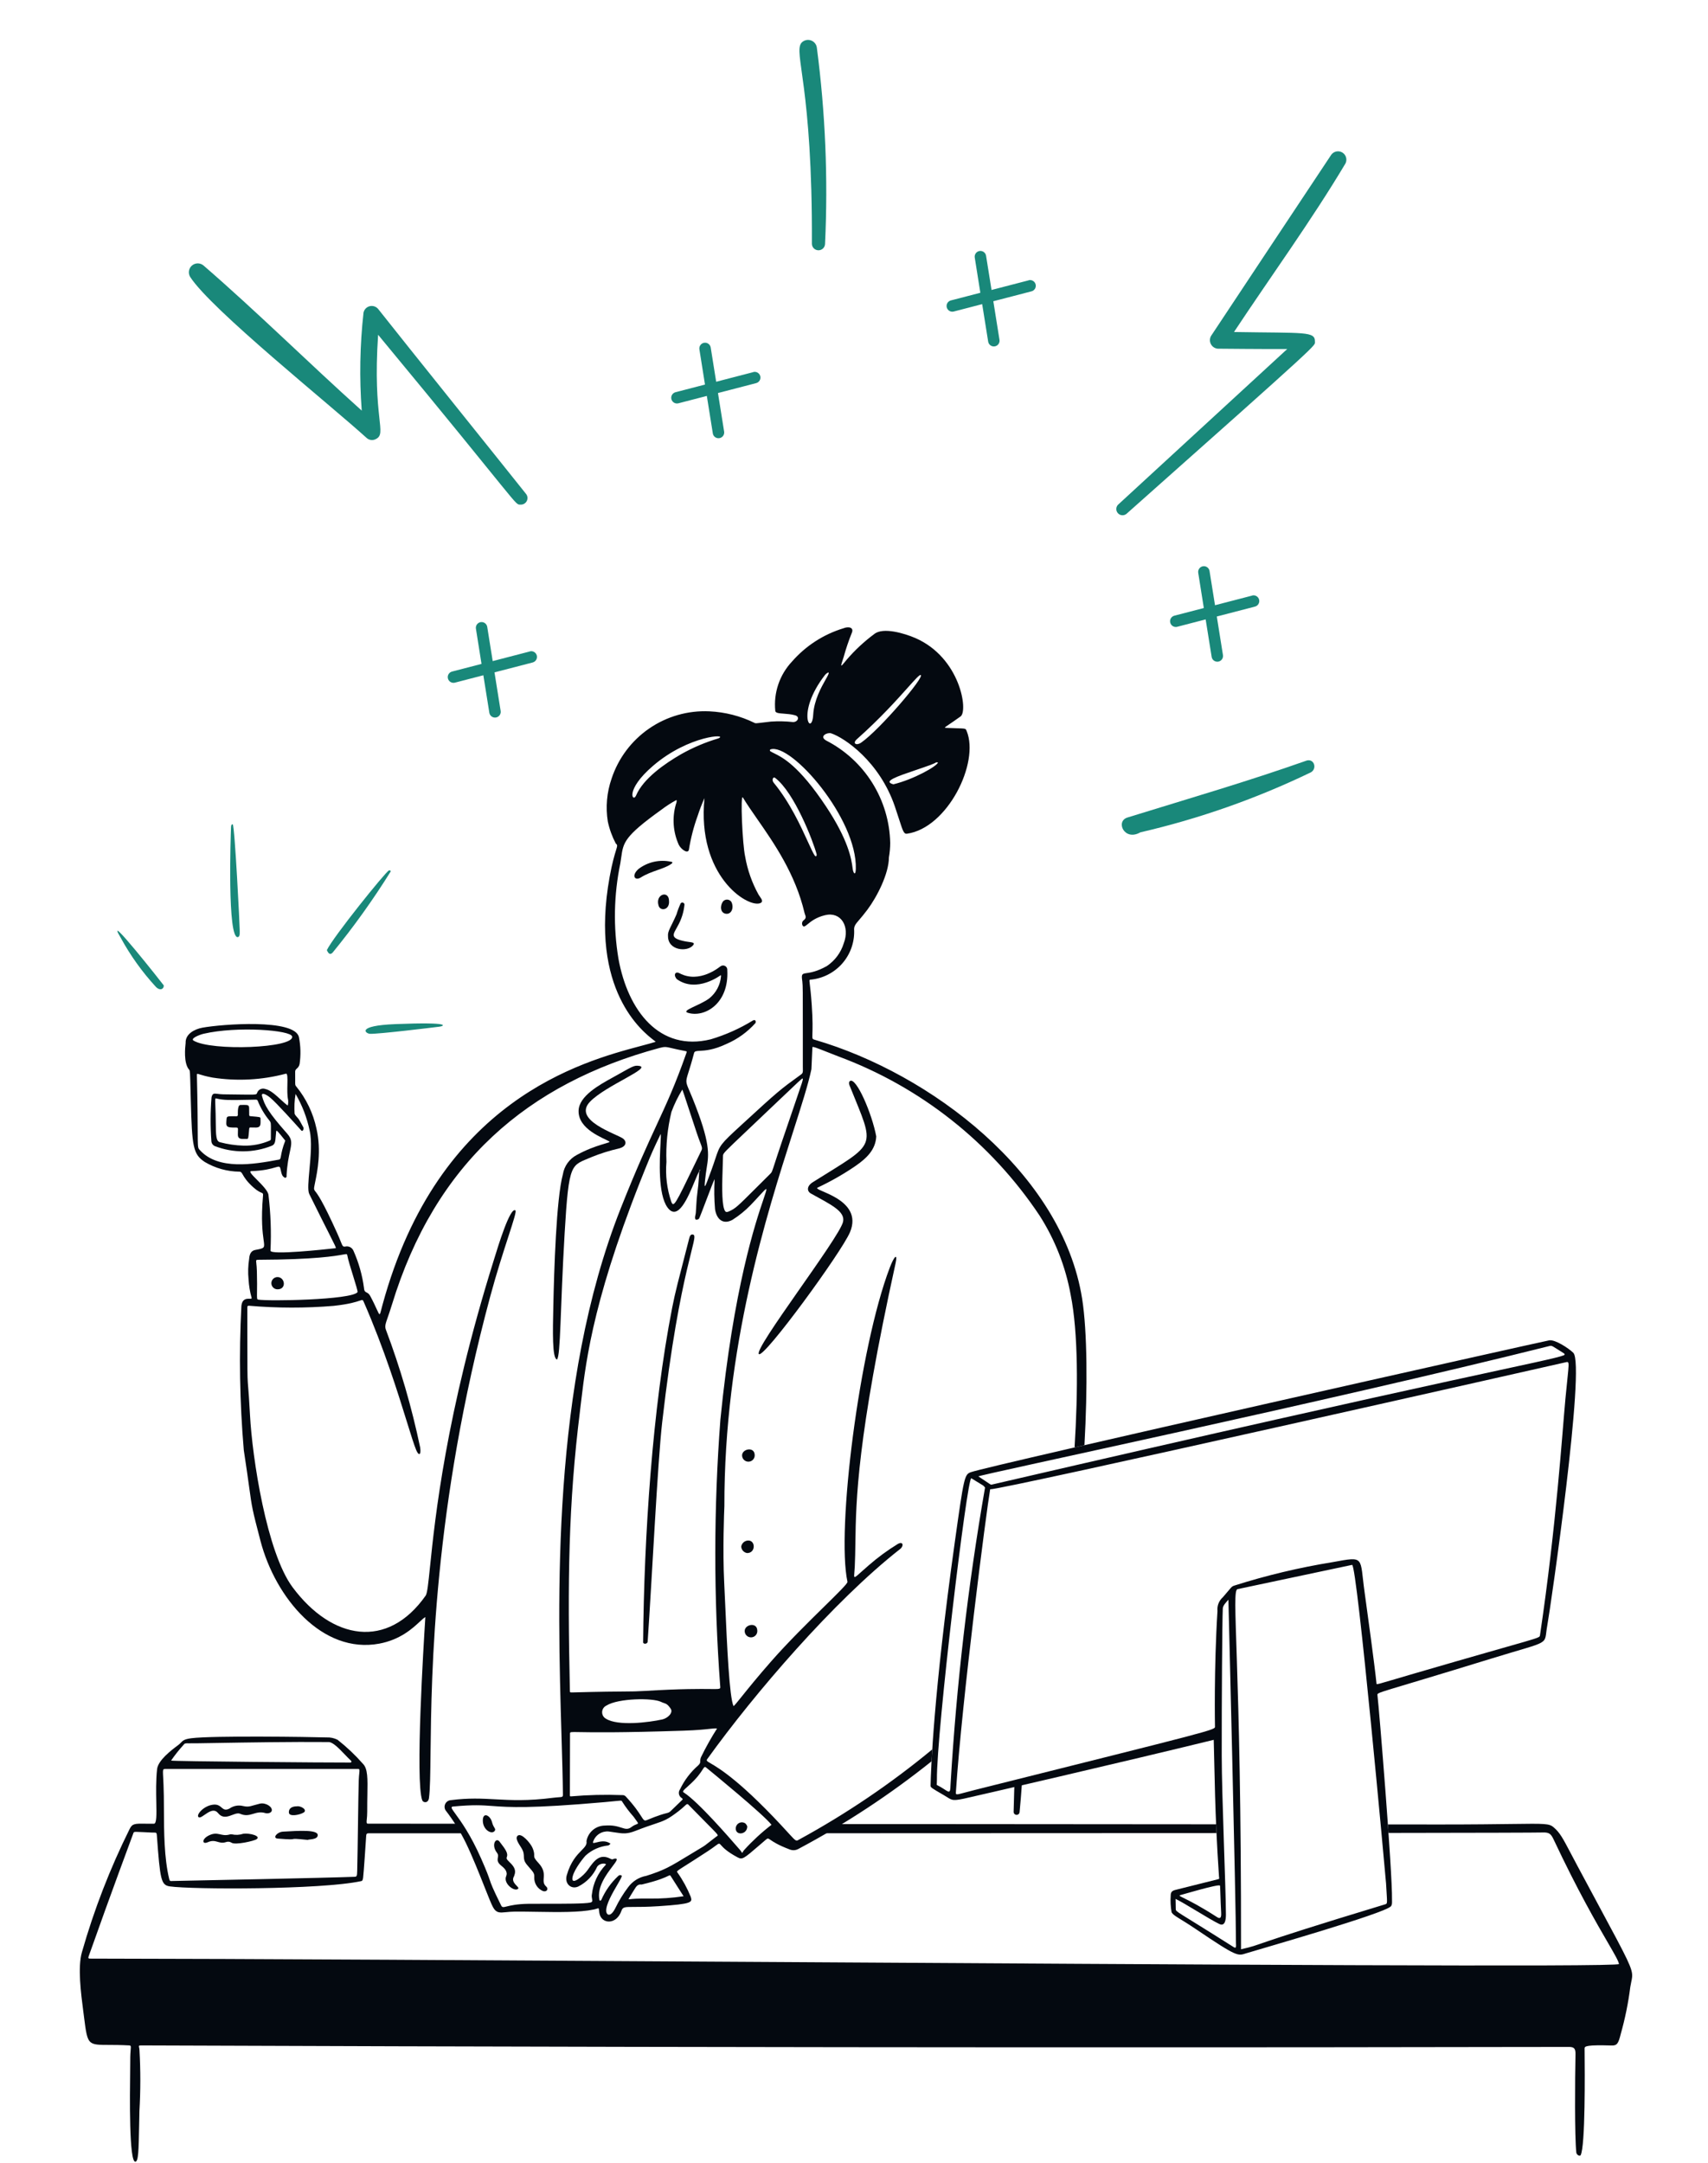 <svg xmlns="http://www.w3.org/2000/svg" fill="none" viewBox="0 0 428 542" height="542" width="428">
<path fill="#040910" d="M304.74 457.149L227.838 457.089C221.909 457.094 215.828 457.094 210.587 457.089C208.968 457.751 207.253 458.564 205.625 459.387C238.65 459.378 274.122 459.366 304.839 459.346C304.804 458.598 304.771 457.865 304.74 457.149ZM347.936 459.307C347.889 458.607 347.838 457.898 347.787 457.182L361.021 457.192C369.235 457.192 374.923 457.116 378.918 457.065C387.205 456.954 388.192 456.942 389.304 457.886C390.883 459.225 391.601 460.593 393.655 464.495L393.657 464.499C394.122 465.386 394.658 466.401 395.287 467.578C397.418 471.562 399.228 474.928 400.765 477.785C408.011 491.256 409.16 493.388 408.984 495.406C408.951 495.785 408.873 496.162 408.777 496.606C408.699 496.977 408.611 497.397 408.529 497.908C408.028 501.895 407.225 505.836 406.132 509.701C405.558 512.003 405.251 512.621 403.845 512.578C397.764 512.39 397.094 512.748 397.076 513.245V513.458C397.076 513.626 397.08 513.884 397.082 514.224C397.123 518.798 397.295 537.837 396.081 540.066C395.899 540.402 395.07 540.023 395 539.397C394.564 535.366 394.664 520.829 394.795 514.828C394.826 513.438 394.529 512.971 393.301 512.936C392.955 512.926 388.149 512.934 379.227 512.951H379.212C338.707 513.02 213.44 513.237 35.444 512.558C34.741 512.555 34.763 512.654 34.852 513.055C34.89 513.225 34.94 513.452 34.951 513.747C35.237 518.812 35.233 523.892 34.938 528.957C34.908 530.308 34.884 531.543 34.862 532.667C34.742 538.899 34.689 541.68 33.904 541.698C32.33 541.729 32.534 525.272 32.616 518.71C32.63 517.59 32.64 516.759 32.637 516.345C32.629 515.033 32.699 514.177 32.746 513.616C32.821 512.707 32.831 512.58 32.332 512.553C30.242 512.439 28.581 512.435 27.252 512.433C24.859 512.427 23.544 512.424 22.741 511.782C21.76 510.997 21.54 509.263 21.051 505.408L21.039 505.31C20.985 504.882 20.924 504.413 20.859 503.911C20.299 499.62 19.429 492.952 20.529 489.191C23.562 478.55 27.567 468.211 32.494 458.304C33.148 456.952 33.835 456.962 36.353 456.995C36.972 457.003 37.702 457.014 38.568 457.005C39.274 456.997 39.228 454.745 39.166 451.658C39.115 449.176 39.053 446.156 39.363 443.327C39.617 441.087 42.895 438.603 44.686 437.271C44.967 437.062 45.157 436.863 45.334 436.681C45.812 436.188 46.184 435.801 47.95 435.579C53.361 434.89 77.682 435.246 81.82 435.375C82.779 435.33 83.734 435.534 84.592 435.966C86.886 437.772 89.01 439.785 90.939 441.978C92.174 443.202 92.13 445.659 92.058 449.737C92.036 450.98 92.012 452.372 92.02 453.928C92.024 454.78 91.959 455.423 91.911 455.894C91.828 456.717 91.797 457.016 92.286 456.987L107.103 456.999C108.151 457.012 109.393 457.005 110.586 457.001L113.882 457.003C114.26 457.01 114.575 457.02 114.803 457.036C115.433 457.685 116.037 458.488 116.613 459.399H92.984C92.899 459.399 92.82 459.399 92.747 459.397C91.967 459.393 91.799 459.391 91.756 460.093C91.715 460.765 91.119 469.794 90.984 470.592C90.865 471.294 90.744 471.333 90.478 471.391C80.352 473.563 47.993 473.501 42.553 472.705C40.356 472.383 40.124 471.116 39.306 459.919C39.256 459.223 39.152 459.221 38.508 459.219C38.357 459.219 38.176 459.219 37.96 459.209C37.133 459.172 36.465 459.137 35.924 459.11C34.003 459.016 33.695 459 33.549 459.147C33.521 459.174 33.499 459.208 33.473 459.247C33.468 459.256 33.462 459.266 33.456 459.274C33.444 459.292 27.212 476.091 22.81 488.57C22.673 488.959 22.555 489.279 22.457 489.545C22.19 490.265 22.076 490.573 22.181 490.704C22.26 490.802 22.46 490.802 22.81 490.802C60.761 490.837 126.431 491.242 192.779 491.647C298.432 492.296 405.802 492.954 405.687 492.157C405.589 491.424 404.617 489.747 402.907 486.803C400.129 482.019 395.409 473.888 389.357 461.037C388.682 459.604 388.268 459.135 386.612 459.194C385.33 459.241 370.421 459.278 347.936 459.307ZM45.951 437.289L46 437.23C46.261 436.904 46.331 436.816 47.368 436.853C47.977 436.875 50.57 436.83 54.275 436.767C61.548 436.644 73.105 436.448 82.354 436.536C83.424 436.546 84.945 438.131 86.396 439.644C86.946 440.219 87.487 440.782 87.989 441.245C88.025 441.277 88.051 441.32 88.063 441.37C88.074 441.417 88.071 441.468 88.054 441.513C88.036 441.56 88.005 441.599 87.965 441.627C87.924 441.656 87.876 441.673 87.827 441.673C82.299 441.699 43.075 441.376 42.87 441.179C43.807 439.813 44.836 438.513 45.951 437.289ZM41.56 443.282H89.674C90.143 443.253 90.118 443.493 90.027 444.377C89.983 444.801 89.924 445.374 89.897 446.136C89.835 447.878 89.772 452.378 89.707 457.053C89.645 461.534 89.58 466.174 89.512 468.7C89.473 470.16 89.446 470.279 88.781 470.303C82.026 470.569 49.414 471.229 43.982 471.337L43.214 471.354C42.612 471.407 42.52 471.354 42.381 470.778C41.125 465.488 41.1 459.028 41.08 453.578C41.075 452.344 41.07 451.162 41.052 450.059C41.019 447.878 40.941 446.4 40.889 445.397C40.816 443.996 40.791 443.525 41.003 443.366C41.11 443.286 41.277 443.284 41.53 443.284H41.56V443.282Z" clip-rule="evenodd" fill-rule="evenodd"></path>
<path fill="#040910" d="M49.824 455.392C50.678 455.822 53.1 452.397 54.64 454.333C56.435 456.598 58.753 453.889 60.168 454.507C62.721 455.629 63.964 453.562 66.504 454.342C67.059 454.512 67.952 454.315 68.095 453.774C68.359 452.786 66.566 451.631 65.114 451.975C62.862 452.509 62.512 452.931 60.909 452.567C60.33 452.419 59.726 452.401 59.139 452.509C58.552 452.62 57.996 452.855 57.508 453.199C55.561 454.204 55.723 452.065 53.587 452.21C51.03 452.382 48.932 454.942 49.824 455.392Z"></path>
<path fill="#040910" d="M60.958 459.515C60.034 459.826 59.042 459.878 58.092 459.663C57.878 459.624 57.657 459.644 57.455 459.724C55.407 460.265 54.652 458.88 52.488 459.867C50.481 460.78 50.59 462.293 52.056 461.642C54.126 460.719 54.777 462.212 56.593 461.616C56.826 461.522 57.078 461.487 57.328 461.513C57.577 461.538 57.817 461.624 58.026 461.763C58.964 462.398 63.675 461.331 64.311 460.875C65.45 460.054 62.522 459.3 60.958 459.515Z"></path>
<path fill="#040910" d="M69.58 460.725C76.309 461.268 70.671 460.391 77.167 461.061C77.194 460.856 79.571 461.079 79.624 459.894C79.7 458.426 74.813 458.76 70.921 458.987C69.371 459.079 68.234 460.617 69.58 460.725Z"></path>
<path fill="#040910" d="M76.078 454.207C77.139 453.574 75.438 452.489 74.44 452.638C72.923 452.638 72.332 453.312 72.393 454.207C72.452 455.331 75.075 454.808 76.078 454.207Z"></path>
<path fill="#040910" d="M144.531 289.42C143.616 289.904 142.826 290.594 142.222 291.434C141.618 292.275 141.217 293.244 141.051 294.266C139.382 300.355 138.839 318.689 138.657 327.149C138.516 333.77 138.352 340.39 139.572 340.682C140.5 339.675 140.363 328.238 141.487 309.093C142.56 290.795 143.139 292.198 148.243 289.946C150.474 289.041 152.775 288.318 155.122 287.784C157.104 287.268 157.026 285.984 156.146 285.327C154.604 284.156 143.315 280.759 147.868 276.052C151.838 271.957 163.683 267.512 160.034 267.083C158.779 266.935 158.521 267.248 153.409 270.078C150.196 271.855 145.121 274.642 144.988 278.28C144.816 283.005 151.2 285.153 152.676 286.033C153.308 286.396 149.461 286.709 144.531 289.42Z"></path>
<path fill="#19887A" d="M83.366 238.691C88.619 232.265 93.456 225.51 97.848 218.467C98.052 218.154 97.596 218.057 97.461 218.115C96.642 218.451 83.538 234.699 81.9 238.093C82.074 238.378 82.478 239.625 83.366 238.691Z"></path>
<path fill="#040910" d="M57.885 207.298V207.255C57.893 207.12 57.885 207.122 57.885 207.298Z"></path>
<path fill="#19887A" d="M59.652 234.817C60.201 234.656 60.062 233.648 60.062 232.846C60.111 232.846 58.834 206.768 58.313 206.573C58.082 206.487 57.904 206.754 57.892 207.255C57.814 209.039 56.897 235.62 59.652 234.817Z"></path>
<path fill="#19887A" d="M92.746 259.063C95.063 259.116 107.835 257.558 110.136 257.271C111.18 257.14 113.701 256.043 99.056 256.63C89.085 257.036 91.626 259.036 92.746 259.063Z"></path>
<path fill="#19887A" d="M39.053 247.29C40.115 248.388 41.1 247.827 41.039 246.932C40.918 246.727 25.702 227.408 30.257 235.008C32.678 239.445 35.632 243.57 39.053 247.29Z"></path>
<path fill="#040910" d="M190.171 339.323C191.439 340.412 210.85 313.827 212.984 308.8C216.622 300.24 203.095 298.289 204.937 297.574C208.238 296.019 211.409 294.203 214.421 292.143C217.162 290.234 219.416 288.103 219.574 284.772C218.528 279.107 214.57 269.889 213.004 270.886C212.466 271.23 212.953 272.16 212.984 272.238C219.351 288.113 220.025 285.955 203.695 296.231C202.018 297.286 202.274 298.563 203.156 299.055C208.015 301.771 211.929 303.518 211.243 306.22C210.201 310.366 188.746 338.098 190.171 339.323Z"></path>
<path fill="#040910" d="M189.115 364.588C189.043 362.402 185.919 363.067 185.953 364.734C185.959 364.944 186.006 365.151 186.092 365.344C186.178 365.536 186.302 365.708 186.456 365.853C186.611 365.997 186.792 366.107 186.99 366.181C187.188 366.253 187.398 366.285 187.608 366.275C187.819 366.267 188.025 366.214 188.216 366.124C188.406 366.034 188.576 365.907 188.717 365.749C188.857 365.591 188.964 365.407 189.033 365.209C189.101 365.01 189.129 364.799 189.115 364.588Z"></path>
<path fill="#040910" d="M187.188 389.175C189.35 389.228 189.397 386.057 187.54 386.036C187.108 386.03 186.689 386.18 186.358 386.458C186.027 386.737 185.806 387.123 185.736 387.549C185.761 387.942 185.917 388.319 186.18 388.614C186.444 388.909 186.799 389.105 187.188 389.175Z"></path>
<path fill="#040910" d="M186.608 408.717C186.607 408.93 186.65 409.143 186.733 409.34C186.817 409.536 186.94 409.714 187.094 409.862C187.248 410.011 187.431 410.126 187.631 410.202C187.831 410.277 188.044 410.312 188.258 410.302C188.471 410.294 188.681 410.241 188.874 410.148C189.067 410.056 189.239 409.925 189.38 409.766C189.521 409.604 189.628 409.415 189.695 409.213C189.761 409.01 189.785 408.795 189.767 408.582C189.697 406.389 186.587 407.065 186.608 408.717Z"></path>
<path fill="#040910" d="M162.293 411.385C163.367 395.848 164.78 366.521 165.937 356.39C170.441 316.982 175.355 309.742 173.66 309.359C173.046 309.22 172.841 309.785 172.683 310.41C169.911 321.203 169.246 323.562 168.425 327.763C163.476 353.106 161.384 384.99 161.156 411.533C161.15 412.047 162.248 412.026 162.293 411.385Z"></path>
<path fill="#040910" d="M182.249 243.136C182.276 242.924 182.239 242.709 182.143 242.519C182.046 242.328 181.895 242.171 181.709 242.067C181.522 241.963 181.309 241.918 181.096 241.936C180.883 241.955 180.681 242.037 180.515 242.172C180.331 242.272 175.301 246.576 170.25 243.871C169.265 243.345 168.843 244.198 169.304 244.931C169.379 245.096 169.485 245.245 169.615 245.372C174.598 248.942 180.593 244.364 180.636 244.348C180.667 244.451 180.68 244.559 180.675 244.667C180.581 245.73 180.275 246.764 179.775 247.707C179.275 248.65 178.591 249.482 177.764 250.156C175.329 251.983 170.565 253.228 172.373 253.791C176.57 255.089 182.704 251.479 182.249 243.136Z"></path>
<path fill="#040910" d="M173.718 236.818C174.297 236.062 173.038 236.148 171.814 235.915C167.582 235.108 168.769 234.072 169.777 232.135C170.748 230.449 171.344 228.574 171.525 226.636C171.511 226.533 171.467 226.436 171.4 226.357C171.333 226.278 171.245 226.219 171.145 226.189C171.046 226.158 170.94 226.156 170.84 226.184C170.739 226.211 170.649 226.266 170.579 226.343C170.156 227.248 169.801 228.184 169.517 229.142C168.145 232.301 167.264 233.335 167.393 234.563C167.354 238.243 172.324 238.644 173.718 236.818Z"></path>
<path fill="#040910" d="M168.15 215.94C166.738 215.637 165.278 215.643 163.868 215.957C162.459 216.272 161.135 216.889 159.987 217.765C158.134 219.429 159.086 220.821 160.585 219.876C163.148 218.256 166.217 217.828 168.097 216.563C168.301 216.424 168.868 216.045 168.15 215.94Z"></path>
<path fill="#040910" d="M167.647 225.768C167.647 222.996 164.09 224.05 165.049 226.996C165.511 228.423 167.837 228.044 167.647 225.768Z"></path>
<path fill="#040910" d="M181.851 228.968C183.27 229.205 183.991 227.506 183.284 226.022C183.172 225.85 183.021 225.708 182.844 225.605C182.667 225.502 182.468 225.441 182.264 225.428C182.059 225.415 181.854 225.45 181.666 225.529C181.477 225.609 181.309 225.731 181.175 225.887C180.379 226.98 180.479 228.737 181.851 228.968Z"></path>
<path fill="#040910" d="M69.547 323.087C71.875 323.087 71.43 320.016 69.524 320.016C69.323 320.017 69.123 320.059 68.938 320.137C68.752 320.216 68.583 320.33 68.442 320.474C68.3 320.617 68.188 320.787 68.113 320.974C68.037 321.161 67.999 321.361 68 321.563C68.001 321.764 68.043 321.964 68.121 322.149C68.2 322.335 68.314 322.504 68.458 322.645C68.601 322.787 68.772 322.898 68.958 322.974C69.145 323.05 69.345 323.088 69.547 323.087Z"></path>
<path fill="#040910" d="M65.281 280.323C65.281 279.891 65.15 279.913 62.968 279.721C62.218 279.655 62.513 279.735 62.427 277.628C62.392 276.766 62.018 276.887 60.3 276.883C59.733 276.883 59.673 277.692 59.616 278.257C59.522 279.207 59.821 279.729 59.206 279.725C57.159 279.725 56.836 279.62 56.774 280.38C56.619 282.307 56.5 282.597 59.249 282.554C59.825 282.554 59.577 283.025 59.604 284.362C59.63 285.699 60.851 285.355 61.774 285.404C62.257 285.431 62.241 285.257 62.423 283.068C62.489 282.276 62.507 282.589 64.171 282.546C65.521 282.505 65.267 281.547 65.281 280.323Z"></path>
<path fill="#040910" d="M134.95 466.864C133.001 464.771 134.493 465.43 133.402 462.974C132.907 461.866 130.708 459.239 129.745 459.984C128.926 460.621 130.108 462.163 130.646 463.055C131.875 465.06 130.626 465.549 132.039 467.279C133.451 469.009 133.979 469.249 133.881 470.434C133.849 471.157 134.037 471.872 134.421 472.486C134.805 473.098 135.367 473.579 136.031 473.866C137.01 474.22 137.53 473.321 136.877 472.75C135.226 471.311 137.538 469.638 134.95 466.864Z"></path>
<path fill="#040910" d="M128.833 470.127C128.858 470.06 128.876 469.992 128.888 469.922C129.869 467.492 126.567 466.327 126.972 465.443C127.412 464.478 126.755 463.518 125.181 461.489C124.255 460.298 123.01 462.324 124.54 464.292C125.359 465.334 123.858 466.067 125.547 467.459C126.301 468.074 127.341 468.95 126.833 470.158C126.045 472.027 129.042 474.216 129.865 473.262C130.246 472.817 127.781 471.798 128.833 470.127Z"></path>
<path fill="#040910" d="M123.288 456.594C122.858 454.895 120.958 453.949 120.987 456.238C121.015 458.566 123.192 459.751 123.929 458.844C124.412 458.242 123.685 458.16 123.288 456.594Z"></path>
<path fill="#040910" d="M184.384 457.933C184.09 460.111 187.292 459.816 187.251 457.64C187.141 457.38 186.986 457.14 186.794 456.934C186.581 456.782 186.334 456.688 186.075 456.659C185.816 456.631 185.554 456.668 185.314 456.768C185.073 456.868 184.861 457.028 184.699 457.231C184.537 457.433 184.428 457.675 184.384 457.933Z"></path>
<path fill="#040910" d="M204.241 260.58C233.046 268.993 266.162 293.912 271.164 325.423C272.458 333.573 272.546 347.793 271.745 362.139L269.268 362.71C270.163 348.561 270.181 333.903 268.304 324.508C267.024 317.42 264.371 310.65 260.489 304.583C248.297 286.295 230.63 272.333 210.018 264.697C209.088 264.333 208.292 264.02 207.61 263.752C204.408 262.491 203.735 262.226 203.596 262.396C203.56 262.442 203.561 262.518 203.562 262.614C203.562 262.654 203.563 262.697 203.561 262.742C203.498 264.113 203.45 265.249 203.413 266.107L203.413 266.13C203.365 267.242 203.338 267.879 203.326 267.94C202.524 271.752 200.827 277.056 198.717 283.653C192.112 304.302 181.455 337.616 181.519 377.456L181.515 377.542C181.472 378.563 181.056 388.346 181.478 396.701C181.561 398.341 181.649 400.311 181.744 402.45L181.744 402.459L181.744 402.461C182.175 412.167 182.764 425.4 183.82 427.537C184.076 427.359 184.741 426.532 185.871 425.127C187.43 423.187 189.875 420.144 193.355 416.188C197.535 411.436 202.623 406.435 206.483 402.639C209.965 399.218 212.447 396.777 212.363 396.388C209.572 383.481 215.293 337.814 222.958 317.665C224.125 314.596 224.979 314.013 224.43 316.507C214.734 360.632 214.504 375.924 214.345 386.698C214.314 388.766 214.285 390.668 214.193 392.574C214.166 393.135 214.124 393.606 214.091 393.987C214.028 394.697 213.993 395.09 214.132 395.166C214.303 395.258 214.74 394.867 215.714 393.991C216.21 393.546 216.845 392.977 217.653 392.283C219.924 390.295 222.358 388.504 224.932 386.925C226.326 386.106 226.545 387.39 225.573 388.153C208.939 401.181 188.971 424.458 177.229 440.798C176.935 441.206 177.132 441.32 178.073 441.871C180.151 443.085 185.856 446.42 197.908 459.714C199.454 461.42 199.547 461.366 200.077 461.061C200.133 461.029 200.193 460.994 200.261 460.959C212.085 454.508 223.251 446.945 233.611 438.378C233.541 439.467 233.484 440.46 233.435 441.359C223.036 449.682 211.869 457.036 200.074 463.313C199.752 463.494 199.394 463.6 199.026 463.629C198.658 463.655 198.289 463.602 197.943 463.473C194.949 462.345 193.713 461.493 193.074 461.053C192.438 460.617 192.394 460.586 191.801 461.096C191.298 461.528 190.84 461.921 190.421 462.284L190.395 462.306L190.393 462.308C186.326 465.813 186.031 466.067 184.815 465.42C182.123 463.983 181.182 462.935 180.704 462.402C180.494 462.167 180.373 462.034 180.233 462.007C180.041 461.974 179.813 462.142 179.275 462.544C178.862 462.851 178.266 463.295 177.362 463.887C174.729 465.613 172.97 466.724 171.807 467.461L171.803 467.464L171.798 467.466C170.022 468.59 169.644 468.829 169.661 469.034C169.666 469.089 169.7 469.14 169.743 469.208L169.744 469.21C171.101 471.118 172.228 473.18 173.104 475.352C173.477 476.667 173.597 477.105 165.103 477.662C162.124 477.856 160.139 477.856 158.793 477.854C156.504 477.854 156.064 477.854 155.724 478.825C154.46 482.442 150.671 482.18 150.196 479.396C150.141 479.072 150.114 478.831 150.094 478.648C150.064 478.38 150.05 478.251 149.982 478.21C149.92 478.171 149.813 478.206 149.608 478.272C149.424 478.331 149.16 478.417 148.779 478.499C145.223 479.252 139.838 479.162 134.685 479.078C132.703 479.046 130.754 479.013 128.958 479.029C128.118 479.037 127.421 479.105 126.829 479.164C125.205 479.326 124.369 479.408 123.549 477.93C123.122 477.162 122.358 475.231 121.394 472.799C120.09 469.507 118.421 465.291 116.731 461.79C115.319 458.905 113.616 456.174 111.649 453.635C111.5 453.39 111.416 453.109 111.407 452.823C111.397 452.534 111.461 452.249 111.593 451.995C111.726 451.739 111.921 451.522 112.162 451.365C112.402 451.207 112.679 451.113 112.966 451.095C117.434 450.521 120.706 450.697 124.171 450.886C128.074 451.097 132.223 451.322 138.603 450.501C139.21 450.423 139.67 450.392 140.018 450.368C140.897 450.31 141.06 450.298 141.06 449.7C141.013 445.415 140.866 440.46 140.703 434.965C139.7 401.15 138.089 346.898 155.535 302.822C159.534 292.722 162.238 286.881 164.559 281.867C167.087 276.408 169.16 271.929 171.957 264.001L171.968 263.971C172.061 263.706 172.106 263.578 172.062 263.504C172.02 263.434 171.9 263.412 171.667 263.369L171.622 263.36C170.156 263.085 169.18 262.854 168.464 262.684C166.93 262.322 166.594 262.242 165.219 262.615C132.221 271.54 109.059 291.385 98.192 326.997C97.783 328.336 97.439 329.323 97.173 330.086C96.595 331.741 96.386 332.34 96.693 333.191C100.317 342.804 103.192 352.684 105.292 362.741C105.575 364.711 104.909 364.854 104.295 363.37C103.751 362.061 102.996 359.627 101.989 356.38C99.762 349.196 96.299 338.028 91.149 326.238C90.902 325.674 90.877 325.682 90.132 325.934C89.3 326.216 87.569 326.801 83.629 327.233C76.558 327.822 69.451 327.811 62.383 327.202C62.129 327.196 61.973 327.276 61.973 327.565C61.976 329.986 61.978 332.068 61.98 333.866C61.988 343.301 61.989 344.892 62.099 346.475C62.121 346.796 62.148 347.117 62.18 347.502C62.277 348.671 62.424 350.436 62.647 354.617C63.22 365.343 66.823 389.036 73.326 397.756C83.188 410.984 97.098 413.451 106.668 399.836C107.071 399.261 107.322 396.82 107.755 392.619C108.991 380.607 111.708 354.206 123.692 315.927C123.74 315.772 123.804 315.564 123.882 315.31L123.883 315.306C124.838 312.191 127.845 302.377 129.152 303.313C129.446 303.524 128.653 305.972 127.37 309.927C126.134 313.736 124.445 318.943 122.838 324.897C108.59 377.792 108.116 419.149 107.886 439.216C107.825 444.584 107.781 448.427 107.495 450.562C107.313 451.936 106.045 451.766 105.81 451.138C104.012 446.347 106.192 411.512 106.539 405.966C106.569 405.487 106.585 405.227 106.584 405.223C106.24 405.395 105.786 405.816 105.189 406.371C103.403 408.03 100.331 410.884 95.049 411.873C80.778 414.542 69.01 400.426 65.263 386.094C63.198 378.197 63.139 377.765 62.457 372.806C62.173 370.74 61.781 367.888 61.091 363.386C60.065 351.378 59.863 339.315 60.487 327.28C60.679 325.408 61.816 325.437 62.512 325.455C62.889 325.465 63.136 325.471 63.036 325.171C62.622 323.683 62.37 322.154 62.286 320.612C62.111 318.882 62.162 317.138 62.438 315.422C62.514 314.332 62.878 313.429 63.947 313.225L64.121 313.191C65.266 312.973 65.82 312.868 66.05 312.537C66.266 312.226 66.195 311.716 66.057 310.728C65.816 308.99 65.368 305.769 65.912 299.544C65.954 299.065 65.852 299.021 65.481 298.862C65.126 298.71 64.524 298.451 63.564 297.603C61.822 296.064 61.215 295.006 60.849 294.367C60.552 293.849 60.413 293.606 59.955 293.606C56.914 293.565 53.938 292.728 51.321 291.18C48.344 289.231 48.127 287.319 47.811 275.755C47.787 274.873 47.767 274.096 47.749 273.411C47.624 268.701 47.614 268.335 47.434 268.099C47.419 268.079 47.403 268.06 47.385 268.039L47.367 268.018C45.955 266.365 46.406 262.363 46.501 261.512C46.511 261.425 46.517 261.371 46.517 261.356C46.411 259.132 48.706 257.89 50.754 257.519C55.522 256.649 73.963 255.201 74.913 259.925C75.346 262.122 75.402 264.377 75.079 266.593C74.958 267.243 74.653 267.522 74.393 267.761C74.155 267.979 73.954 268.163 73.963 268.565C73.984 269.586 73.976 270.29 73.971 270.79C73.96 271.841 73.958 271.989 74.254 272.281C76.742 275.337 78.47 278.94 79.296 282.794C80.589 288.388 79.516 293.59 78.969 296.242C78.782 297.151 78.656 297.76 78.709 297.984C78.767 298.238 78.842 298.332 79.021 298.556C79.506 299.163 80.756 300.726 84.515 309.062C84.912 309.943 85.175 310.602 85.371 311.09C85.838 312.257 85.915 312.451 86.493 312.375C86.898 312.275 87.326 312.32 87.702 312.502C88.078 312.685 88.379 312.993 88.55 313.374C89.888 316.358 90.784 319.52 91.212 322.761C91.268 323.573 91.53 323.707 91.869 323.88C92.144 324.02 92.468 324.186 92.774 324.758C93.563 326.23 94.07 327.345 94.415 328.103C94.789 328.923 94.972 329.326 95.115 329.312C95.254 329.299 95.355 328.898 95.554 328.109C95.633 327.797 95.727 327.423 95.845 326.989C109.831 275.629 145.903 266.015 160.598 262.099C162.061 261.709 163.312 261.376 164.308 261.063C164.265 261.004 164.107 260.883 163.857 260.69C161.144 258.6 147.614 248.176 152.765 219.749C153.417 216.156 154.007 214.235 154.344 213.137C154.706 211.959 154.777 211.729 154.321 211.401C153.401 209.659 152.725 207.799 152.311 205.873C151.731 202.266 152.055 198.572 153.252 195.121C154.935 190.017 158.242 185.605 162.668 182.559C167.094 179.512 172.396 177.999 177.764 178.25C181.688 178.432 185.533 179.417 189.061 181.143C189.242 181.291 189.507 181.259 190.959 181.083C191.513 181.016 192.24 180.928 193.201 180.821C195.024 180.697 196.855 180.735 198.672 180.934C199.878 181.012 200.582 179.616 199.229 179.241C198.261 178.972 197.255 178.898 196.404 178.834C195.187 178.744 194.288 178.677 194.272 178.1C194.052 175.872 194.31 173.622 195.029 171.501C195.748 169.38 196.911 167.437 198.44 165.802C201.879 161.855 206.359 158.956 211.368 157.434C212.664 156.91 214.093 157.223 213.415 158.681C212.637 160.621 211.969 162.603 211.415 164.618C210.484 167.388 210.592 167.256 211.971 165.555L212.176 165.302C214.232 162.909 216.55 160.754 219.084 158.877C221.293 157.086 226.729 158.742 229.34 159.872C240.637 164.766 242.646 178.137 240.707 179.528C239.343 180.507 238.393 181.148 237.769 181.569C236.643 182.328 236.579 182.371 237.058 182.394C238.307 182.452 239.233 182.478 239.927 182.497C241.385 182.539 241.804 182.551 242.011 182.766C242.095 182.853 242.144 182.973 242.212 183.142L242.224 183.17C245.522 191.128 237.417 207.511 227.264 208.918C226.498 209.025 226.246 208.239 225.343 205.44V205.436C225.053 204.537 224.696 203.432 224.236 202.082C220.395 190.831 211.626 184.871 208.266 183.76C207.355 183.456 205.166 184.484 207.009 185.559C211.752 187.988 215.751 191.655 218.579 196.172C221.406 200.689 222.96 205.887 223.073 211.215C223.069 212.437 222.96 213.656 222.745 214.859C222.747 218.879 219.793 224.722 217.336 227.987C216.505 229.097 215.849 229.862 215.35 230.447C214.302 231.674 213.935 232.103 214.042 233.243C214.107 236.292 213.012 239.252 210.979 241.525C208.947 243.798 206.127 245.215 203.09 245.491L203.088 245.491C203 245.503 202.938 245.511 202.897 245.545C202.801 245.627 202.829 245.857 202.924 246.639C203.03 247.506 203.219 249.051 203.412 251.823C203.689 255.817 203.615 257.91 203.575 259.041C203.546 259.858 203.535 260.173 203.687 260.341C203.782 260.446 203.942 260.493 204.203 260.569L204.241 260.58ZM254.175 447.653C254.13 449.743 254.072 451.852 254.001 453.992C253.988 454.188 254.056 454.381 254.185 454.528C254.314 454.675 254.496 454.766 254.693 454.78C254.889 454.794 255.082 454.731 255.231 454.604C255.381 454.477 255.475 454.295 255.491 454.1C255.714 451.799 255.905 449.498 256.062 447.192L254.175 447.653ZM73.209 259.734C72.9 258.139 59.455 257.093 51.024 259.048C49.949 259.298 47.621 260.242 48.518 260.774C53.016 263.446 73.774 262.658 73.209 259.734ZM49.854 287.938C49.92 288.033 50.001 288.119 50.1 288.224L50.158 288.285C54.727 293.207 63.343 291.829 69.931 290.578C70.255 290.517 70.305 290.236 70.425 289.566C70.555 288.844 70.766 287.67 71.487 285.833C69.534 283.378 69.256 283.056 69.205 283.544C69.159 283.962 69.128 284.337 69.101 284.671C68.987 286.055 68.929 286.756 68.128 287.104C63.53 288.954 58.4 288.98 53.784 287.178C53.543 287.061 53.34 286.88 53.195 286.655C53.051 286.43 52.971 286.169 52.965 285.902C52.699 282.272 52.712 278.626 53.004 274.998C53.22 273.944 53.62 273.995 54.572 274.115C54.945 274.162 55.402 274.219 55.966 274.226C57.465 274.242 58.692 274.259 59.697 274.274C63.566 274.328 64.152 274.336 64.335 274.069C64.367 274.021 64.387 273.965 64.411 273.899L64.422 273.868C64.491 273.666 64.599 273.481 64.741 273.322C64.883 273.164 65.055 273.035 65.247 272.944C65.439 272.852 65.647 272.8 65.859 272.79C66.072 272.781 66.284 272.813 66.484 272.887C67.718 273.137 69.048 274.355 70.302 275.503C70.927 276.074 71.532 276.628 72.098 277.037C72.235 276.566 72.267 276.07 72.19 275.585C71.956 274.516 71.988 273.025 72.016 271.738C72.051 270.154 72.079 268.877 71.596 269.064C65.618 270.649 59.377 270.978 53.266 270.029C51.573 269.714 50.605 269.411 50.054 269.238C49.371 269.023 49.328 269.01 49.339 269.427C49.515 276.665 49.535 280.974 49.547 283.594C49.562 286.903 49.565 287.519 49.854 287.938ZM67.581 285.818C67.851 285.714 67.874 285.552 67.874 285.323C67.873 284.485 67.879 283.827 67.884 283.304C67.902 281.43 67.904 281.286 67.497 280.775C66.307 279.323 65.341 277.702 64.631 275.964C64.522 275.673 64.426 275.555 64.113 275.555C63.28 275.569 62.527 275.585 61.842 275.599L61.831 275.599L61.826 275.599H61.824C57.684 275.684 56.037 275.717 54.24 275.268L54.221 275.263C53.958 275.197 53.887 275.179 53.943 276.427C54.033 278.35 54.051 279.953 54.066 281.267C54.103 284.523 54.12 286.011 55.151 286.234C57.074 286.744 59.05 287.029 61.04 287.083C63.286 287.14 65.518 286.709 67.581 285.818ZM68.905 292.559C67.899 292.851 66.136 293.363 62.978 293.467C62.256 293.492 63.189 294.429 64.368 295.614C65.622 296.873 67.155 298.412 67.274 299.433C67.834 304.063 68.003 308.732 67.78 313.39C67.718 314.584 81.614 313.056 83.705 312.826L83.837 312.811C83.846 312.81 83.855 312.809 83.864 312.809C83.872 312.808 83.881 312.807 83.889 312.807C83.912 312.806 83.934 312.805 83.954 312.805C84.026 312.803 84.086 312.801 84.118 312.772C84.245 312.654 83.96 312.092 82.54 309.289C81.525 307.285 79.93 304.136 77.49 299.186C77.064 298.321 77.284 295.919 77.541 293.113C77.844 289.799 78.199 285.921 77.603 283.343C76.929 280.101 75.736 276.99 74.069 274.13C73.789 275.76 73.706 277.418 73.822 279.068C73.937 279.398 74.188 279.675 74.441 279.954C74.609 280.14 74.778 280.327 74.911 280.532C75.142 280.893 75.345 281.272 75.548 281.652C75.701 281.937 75.853 282.223 76.018 282.501C76.227 282.856 75.842 283.666 75.507 283.296C75.438 283.22 75.323 283.092 75.169 282.92C73.788 281.382 69.307 276.389 67.726 275.075C66.545 274.095 65.4 273.681 65.669 274.678C66.263 276.91 67.227 278.73 71.963 284.076C73.29 285.574 73.084 286.532 72.635 288.634C72.347 289.976 71.96 291.784 71.809 294.497C71.802 294.552 71.809 294.61 71.816 294.668C71.827 294.761 71.838 294.852 71.793 294.923C71.719 295.038 71.473 295.189 71.422 295.154C71.375 295.122 71.33 295.093 71.287 295.065C70.843 294.774 70.619 294.627 70.271 292.876C70.137 292.201 69.868 292.28 68.905 292.559ZM64.668 325.663C67.049 326.101 88.076 325.767 89.595 323.797C89.705 323.659 89.132 321.804 88.493 319.747C87.877 317.76 87.201 315.584 87.029 314.584C86.961 314.2 86.908 314.209 85.922 314.388C84.095 314.719 79.061 315.631 64.782 315.688C64.134 315.688 64.137 315.717 64.233 316.588C64.279 317.012 64.347 317.636 64.373 318.554C64.442 321.057 64.418 322.691 64.402 323.754C64.381 325.247 64.376 325.609 64.668 325.663ZM175.394 263.322C174.508 263.369 174.048 263.393 173.923 263.874C173.341 266.105 172.881 267.562 172.556 268.591C172.159 269.848 171.965 270.464 171.999 271.068C172.031 271.646 172.275 272.213 172.752 273.324C172.962 273.815 173.218 274.411 173.522 275.161C178.09 286.467 177.63 289.304 177.096 292.6C177.015 293.1 176.932 293.611 176.865 294.163C176.347 298.422 176.4 298.322 178.243 293.283C178.679 292.089 178.99 291.152 179.245 290.382C180.39 286.926 180.424 286.823 185.757 281.924C195.134 273.309 195.414 273.098 200.662 269.304C201.21 268.909 201.204 268.678 201.185 267.872C201.181 267.697 201.176 267.494 201.176 267.256C201.175 264.156 201.176 261.534 201.177 259.311V259.255C201.179 248.125 201.179 247.046 201.054 245.982C201.04 245.867 201.025 245.753 201.008 245.626L201.006 245.607C200.791 244.044 201.052 244.006 202.166 243.843C203.127 243.702 204.722 243.468 207.195 242.082C209.222 240.722 210.719 238.706 211.435 236.374C213.028 232.191 210.764 228.389 206.786 229.324C204.492 229.864 203.217 230.911 202.415 231.569C201.785 232.086 201.447 232.364 201.137 231.965C200.995 231.74 200.947 231.468 201.003 231.208C201.058 230.948 201.213 230.719 201.434 230.571C202.068 230.062 201.914 229.651 201.742 229.196C201.693 229.064 201.641 228.927 201.608 228.784C199.316 218.995 193.955 211.286 189.759 205.251C188.388 203.279 187.141 201.486 186.166 199.858C185.468 198.689 186.043 211.67 186.727 214.659C187.304 217.993 188.436 221.208 190.075 224.169C190.166 224.33 190.288 224.503 190.412 224.678C190.876 225.335 191.372 226.036 190.402 226.349C187.18 227.39 174.615 219.415 176.533 200.006C175.887 201.436 175.321 202.902 174.838 204.395C173.83 207.169 173.089 210.033 172.625 212.947C172.344 214.043 170.684 212.839 170.104 211.719C168.663 208.541 168.397 204.955 169.351 201.598C169.417 201.429 169.699 200.638 169.494 200.483C168.176 201.189 166.917 202.001 165.729 202.911C156.407 209.586 156.19 211.137 155.673 214.83C155.609 215.292 155.539 215.787 155.447 216.33C153.815 224.201 153.654 232.307 154.972 240.237C157.325 253.267 165.266 263.624 178.12 260.433C181.824 259.328 185.368 257.744 188.662 255.723C189.356 255.357 189.504 256.051 189.299 256.368C187.303 258.606 184.845 260.383 182.094 261.577C178.805 263.141 176.662 263.255 175.394 263.322ZM194.135 291.53L194.136 291.528L194.137 291.525C194.501 290.399 195.05 288.703 195.936 286.088C197.547 281.343 198.67 278.065 199.451 275.787L199.453 275.781C201.107 270.957 201.221 270.626 201.159 270.331C201.154 270.309 201.149 270.288 201.143 270.265L201.137 270.242L201.089 270.258C200.824 270.355 200.602 270.567 194.229 276.629C192.841 277.948 191.163 279.545 189.129 281.478C188.627 281.955 188.157 282.401 187.717 282.819L186.753 283.734C181.765 288.468 181.241 288.964 181.181 289.512C181.171 289.598 181.173 289.685 181.171 289.79C181.155 290.538 181.126 291.397 181.096 292.314C180.966 296.161 180.802 301.026 181.463 302.977C181.738 303.77 181.994 303.87 182.761 303.518C184.324 302.8 184.81 302.316 189.192 297.946L189.195 297.944C190.225 296.916 191.472 295.673 192.998 294.161C193.418 293.747 193.439 293.681 194.135 291.53ZM168.252 278.632C167.256 282.732 166.835 286.95 167.001 291.166C166.717 294.517 167.123 297.89 168.194 301.077C168.797 302.72 169.172 301.942 174.255 291.414L174.256 291.411C174.716 290.458 175.215 289.426 175.755 288.308C176.023 287.753 175.924 287.496 175.491 286.374C175.276 285.818 174.979 285.049 174.605 283.926C173.387 280.276 172.59 277.841 172.054 276.204C171.413 274.243 171.145 273.426 170.979 273.036C169.888 274.807 168.975 276.682 168.252 278.632ZM145.633 351.087C145.537 351.89 145.445 352.662 145.351 353.407L145.358 353.409C142.407 376.997 142.209 396.413 142.8 423.43V423.485C142.8 424.1 142.8 424.118 143.415 424.1C150.89 423.901 154.337 423.879 156.56 423.866C158.574 423.854 159.582 423.848 161.671 423.721C170.865 423.166 175.598 423.219 178.017 423.246C179.749 423.266 180.295 423.272 180.444 423.033C180.513 422.92 180.497 422.759 180.474 422.519L180.468 422.462C178.818 400.258 178.834 377.962 180.518 355.76C183.805 322.653 189.384 306.204 191.339 300.437C191.882 298.837 192.146 298.06 192.004 297.977C191.87 297.899 191.374 298.442 190.41 299.498C189.82 300.143 189.056 300.979 188.093 301.982C186.73 303.384 185.207 304.621 183.556 305.668C181.255 306.935 179.59 305.627 179.181 303.031C178.961 300.517 178.926 297.99 179.076 295.472C178.875 295.761 177.869 298.415 176.925 300.903L176.924 300.906C176.121 303.024 175.363 305.022 175.186 305.34C175.063 305.557 174.496 305.754 174.33 305.596C174.07 305.354 174.167 304.907 174.265 304.454C174.309 304.255 174.352 304.054 174.365 303.87C174.404 303.35 174.432 302.828 174.461 302.305C174.498 301.638 174.535 300.971 174.592 300.306C174.642 299.732 174.716 299.16 174.789 298.588C174.857 298.055 174.926 297.523 174.975 296.989C175.124 295.401 175.157 294.625 175.175 294.197C175.188 293.891 175.193 293.763 175.228 293.645C175.253 293.561 175.293 293.481 175.362 293.345L175.411 293.246C175.438 293.185 175.268 292.818 175.256 293.451C174.96 293.898 174.555 294.874 174.066 296.053C172.439 299.979 169.877 306.159 167.271 302.586C164.847 299.266 165.294 290.752 165.515 286.552C165.585 285.215 165.633 284.315 165.557 284.16C165.418 284.395 163.581 288.279 162.851 290.052C148.885 323.904 146.921 340.323 145.633 351.087ZM170.782 451.201C171.134 450.871 171.174 450.835 170.817 450.556L170.823 450.558C170.645 450.45 170.492 450.304 170.373 450.134C170.254 449.962 170.172 449.768 170.132 449.563C170.093 449.358 170.097 449.148 170.143 448.945C170.19 448.742 170.278 448.55 170.403 448.384C171.496 446.095 173.047 444.056 174.959 442.391C175.463 441.904 175.464 441.681 175.466 441.349C175.467 441.114 175.469 440.823 175.651 440.344C176.857 437.864 178.204 435.459 179.686 433.135C179.105 433.088 178.605 433.145 177.753 433.239C176.599 433.368 174.8 433.567 171.28 433.686C155.298 434.222 148.323 434.097 145.264 434.044C142.887 434.001 142.874 434.001 142.837 434.386C142.823 434.521 142.807 446.826 142.807 449.188C142.807 449.33 142.805 449.453 142.803 449.557C142.795 450.083 142.793 450.169 143.077 450.147C147.337 449.776 151.616 449.67 155.889 449.829C156.051 449.813 156.214 449.833 156.368 449.887C156.521 449.94 156.66 450.028 156.776 450.143C159.042 452.579 160.066 454.182 160.666 455.122C161.285 456.09 161.453 456.354 162.066 456.1C165.048 454.858 166.291 454.544 166.957 454.375C167.238 454.303 167.416 454.258 167.578 454.18C167.859 454.047 168.094 453.814 168.735 453.181L168.736 453.179C169.168 452.753 169.784 452.143 170.723 451.258L170.782 451.201ZM165.635 426.462C163.561 425.432 154.909 425.539 151.981 427.382L151.987 427.384C151.672 427.521 151.402 427.744 151.207 428.029C151.012 428.311 150.901 428.645 150.885 428.989C150.87 429.333 150.95 429.673 151.119 429.974C151.287 430.273 151.536 430.52 151.838 430.686C154.837 432.576 162.494 431.636 166.001 430.86C167.222 430.59 168.774 429.235 168.067 428.184C167.327 427.081 166.926 426.943 166.362 426.753C166.151 426.681 165.918 426.604 165.635 426.462ZM148.36 475.815C148.307 475.528 148.245 475.186 148.296 474.797L148.308 474.799C148.598 471.978 149.824 469.335 151.79 467.292C152.116 466.913 150.351 466.716 149.635 467.787C148.669 469.945 146.984 471.702 144.866 472.756C143.091 473.518 141.41 472.029 142.024 469.902C143.004 466.466 144.589 464.845 145.705 463.705C146.551 462.841 147.127 462.253 146.963 461.358C147.15 460.279 147.709 459.301 148.542 458.59C149.376 457.88 150.431 457.482 151.526 457.468C153.553 457.3 154.786 457.693 155.716 457.99C156.693 458.301 157.336 458.506 158.215 457.843C158.783 457.415 159.223 457.247 159.505 457.139C159.697 457.065 159.815 457.02 159.849 456.94C159.903 456.811 159.744 456.594 159.331 456.031C159.175 455.82 158.985 455.56 158.756 455.236C157.698 454.051 156.739 452.78 155.889 451.436L155.879 451.416C155.862 451.383 155.847 451.355 155.831 451.332L155.824 451.322L155.815 451.312L155.806 451.301L155.798 451.293C155.681 451.179 155.428 451.205 154.233 451.326C153.613 451.391 152.739 451.479 151.5 451.59C132.762 453.244 127.509 452.859 123.45 452.563C120.786 452.366 118.637 452.208 113.525 452.692C112.83 452.757 113.172 453.226 114.159 454.579C115.469 456.375 117.915 459.726 120.576 465.758C122.032 469.056 122.413 470.18 122.721 471.085C123.111 472.234 123.382 473.032 125.576 477.477C125.841 478.014 126.108 477.948 126.989 477.731C127.905 477.504 129.486 477.115 132.418 477.068C133.507 477.049 135.047 477.051 136.743 477.056H136.769C141.17 477.06 146.61 477.068 147.952 476.751C148.506 476.619 148.447 476.296 148.36 475.815ZM162.781 475.755C165.626 475.794 168.47 475.6 171.284 475.174L171.3 475.176C170.655 474.163 170.156 473.385 169.722 472.711L169.721 472.709L169.718 472.703C169.126 471.782 168.657 471.051 168.106 470.172C167.91 469.855 167.895 469.861 167.389 470.107C166.693 470.445 165.07 471.233 160.772 472.242C159.831 472.097 159.421 472.729 159.012 473.397C158.718 473.88 158.436 474.333 158.194 474.72C157.857 475.26 157.596 475.678 157.49 475.88C157.724 475.942 157.785 475.934 158.035 475.901C158.463 475.848 159.443 475.723 162.781 475.755ZM177.36 461.886L177.361 461.884C177.809 461.534 178.464 461.022 179.506 460.228L179.518 460.22C179.545 460.199 179.572 460.181 179.598 460.165C179.622 460.15 179.645 460.136 179.667 460.122C179.749 460.072 179.814 460.034 179.839 459.976C179.938 459.759 179.465 459.282 177.178 456.977L177.176 456.975C176.083 455.873 174.576 454.356 172.52 452.249C172.221 451.94 172.082 452.069 171.532 452.581C171.205 452.886 170.733 453.324 169.996 453.887C167.245 455.99 166.392 456.274 164.022 457.067C162.901 457.442 161.439 457.929 159.276 458.778C157.076 459.64 156.078 459.485 154.105 459.178C153.634 459.104 153.108 459.022 152.497 458.944C151.657 458.873 150.817 459.088 150.115 459.554C149.412 460.021 148.89 460.713 148.631 461.516C148.461 461.944 148.814 461.854 149.426 461.696C150.331 461.463 151.803 461.082 152.986 462.022C152.933 462.067 152.88 462.116 152.828 462.167C152.706 462.284 152.584 462.402 152.442 462.447C150.316 462.658 148.316 463.547 146.735 464.984C145.642 466.204 143.423 469.187 143.423 470.825C143.423 472.351 146.238 470.023 147.176 468.706L147.366 468.438C148.901 466.276 150.259 464.364 152.99 465.791C153.377 465.993 153.489 465.942 153.662 465.864C153.764 465.817 153.886 465.762 154.098 465.744C155.012 465.66 154.428 466.434 153.452 467.726C151.958 469.705 149.546 472.901 150.208 476.081C150.277 476.37 150.564 476.329 150.687 476.069C151.675 473.806 153.118 471.771 154.927 470.092C155.03 469.97 155.176 469.894 155.335 469.877C155.493 469.861 155.652 469.908 155.777 470.006C155.96 470.115 155.418 471.046 154.687 472.302C153.504 474.333 151.825 477.217 151.911 478.861C151.973 480.026 153.068 480.46 154.225 478.085C155.111 476.269 156.172 474.541 157.39 472.93C158.483 471.423 160.116 470.395 161.948 470.064C166.521 468.606 167.743 467.865 172.878 464.743C173.842 464.157 174.943 463.49 176.23 462.716C176.529 462.535 176.759 462.357 177.36 461.886ZM185.973 464.308C186 464.311 186.027 464.263 186.082 464.167C186.151 464.046 186.265 463.85 186.48 463.571L186.492 463.573C188.578 461.274 190.864 459.165 193.324 457.272C191.449 454.78 178.117 443.878 177.017 442.979L177.016 442.977L176.945 442.919C176.581 442.622 176.457 442.817 176.054 443.448C175.57 444.205 174.683 445.591 172.494 447.514C170.921 448.896 171.022 448.969 171.392 449.209C175.002 451.551 182.556 460.255 185.395 463.524L185.409 463.541C185.669 463.842 185.797 464.057 185.871 464.182C185.922 464.266 185.947 464.308 185.973 464.308ZM235.05 191.075C234.735 192.052 228.877 195.334 223.871 196.538C221.115 195.813 224.721 194.588 229.352 193.014C230.568 192.6 231.858 192.163 233.119 191.704C233.991 191.386 234.313 191.199 234.481 191.102C234.552 191.059 234.595 191.034 234.643 191.024C234.708 191.009 234.78 191.023 234.952 191.056L235.05 191.075ZM227.458 172.332C224.797 175.309 220.548 180.058 214.744 185.209C213.487 186.325 214.613 186.923 215.817 186.077C220.491 182.81 231.764 169.588 230.714 169.154C230.413 169.028 229.325 170.244 227.458 172.332ZM206.702 169.174C206.96 168.842 207.508 168.42 207.631 168.543C207.785 168.696 207.437 169.314 206.894 170.278C205.822 172.18 203.993 175.427 203.778 179.089C203.444 184.799 199.302 178.753 206.702 169.174ZM213.651 217.57C213.802 218.882 214.404 219.585 214.455 217.724C214.813 205.114 198.277 186.14 193.099 187.78C193.051 187.796 193.009 187.825 192.977 187.863C192.945 187.902 192.925 187.948 192.918 187.998C192.911 188.048 192.919 188.098 192.94 188.143C192.96 188.189 192.994 188.228 193.035 188.255C193.287 188.419 193.599 188.573 193.975 188.759C196.072 189.792 200.179 191.814 207.021 202.133C212.535 210.449 213.376 215.222 213.651 217.57ZM204.122 214.327C203.711 213.711 203.154 212.49 202.427 210.897C200.675 207.058 197.936 201.06 193.885 196.152C193.293 195.438 193.742 194.545 194.233 194.924C199.083 198.609 203.764 210.814 204.615 213.987C204.728 214.384 204.497 214.886 204.122 214.327ZM179.997 185.039C182.759 183.856 172.692 184.132 163.633 191.912C156.438 198.093 158.606 201.195 159.388 199.344C161.192 195.077 166.648 191.318 170.663 189.001C173.616 187.333 176.747 186.004 179.997 185.039Z" clip-rule="evenodd" fill-rule="evenodd"></path>
<path fill="#040910" d="M236.56 449.874C238.501 451.002 238.321 451.402 241.537 450.72C243.638 450.274 282.352 441.326 304.143 435.979C304.378 443.806 304.374 454.153 305.455 470.139C305.506 470.901 305.66 470.801 305.031 470.958L294.59 473.573C293.74 473.79 293.373 474.083 293.361 474.959C293.265 476.374 293.339 477.795 293.582 479.191C294.051 480.098 295.578 480.634 299.788 483.491C310.287 490.597 310.156 490.116 312.355 489.448C316.798 488.099 346.684 479.551 348.516 477.719C348.925 477.309 348.805 476.443 348.813 476.003C348.94 469.29 345.58 428.094 345.168 424.777C345.072 423.997 345.064 424.448 373.787 415.595C389.124 410.867 386.77 412.544 387.72 407.366C388.553 402.833 397.371 341.958 394.236 338.983C392.99 337.797 389.732 335.658 388.238 335.867C386.935 336.051 247.766 367.28 243.269 368.914C241.687 369.487 241.548 370.089 239.277 386.303C233.872 424.888 233.288 443.425 233.188 447.403C233.178 447.921 233.262 447.956 236.56 449.874ZM305.707 472.498C305.785 472.594 305.824 476.183 306.008 479.351C306.1 480.927 305.506 480.749 304.927 480.374C296.846 475.156 294.612 475.147 295.937 474.846C296.336 474.756 305.345 472.054 305.707 472.504V472.498ZM308.618 487.591C294.491 478.644 294.68 479.152 294.628 478.378C294.6 477.934 294.628 477.189 294.585 475.841C296.776 476.865 303.185 481.015 305.541 482.127C306.962 482.798 307.204 481.103 307.197 479.772C307.167 472.521 306.163 450.345 306.147 439.924C306.129 426.567 306.266 406.164 306.413 403.091C306.452 402.272 307.263 401.509 307.818 400.868C307.834 401.073 309.726 477.316 309.714 486.926C309.826 488.474 309.546 488.179 308.618 487.591ZM347.314 471.783C347.613 477.289 347.797 476.988 346.948 477.244C310.995 488.142 317.084 487.071 310.983 488.46C311.061 415.996 308.442 398.54 310.111 398.218C310.158 398.218 338.774 392.152 338.811 392.138C340.064 391.867 347.261 470.911 347.308 471.783H347.314ZM392.246 350.815C391.513 358.575 390.019 382.036 385.899 409.78C385.775 410.63 386.01 410.136 354.453 419.343C344.264 422.316 344.97 422.245 344.923 421.78C344.448 417.167 342.622 403.791 341.946 398.968C340.697 390.064 342.116 389.959 333.992 391.444C325.612 392.797 317.342 394.769 309.253 397.342C308.565 397.578 308.622 397.709 306.424 400.254C305.942 400.677 305.57 401.21 305.336 401.808C305.103 402.405 305.017 403.048 305.082 403.687C304.18 418.019 304.45 432.588 304.454 432.631C304.54 433.53 304.632 433.407 244.26 448.543C239.496 449.739 239.472 450.044 239.539 448.998C241.036 426.139 247.153 378.793 248.118 373.195C250.239 373.531 391.309 341.597 392.193 341.401C393.503 341.1 393.18 340.856 392.24 350.815H392.246ZM391.837 339.096C392.173 339.3 392.146 339.505 391.849 339.624C388.358 340.996 365.847 344.824 248.544 372.016C248.191 372.098 248.46 372.118 245.167 369.968C244.758 369.698 332.419 351.278 388.305 337.286C388.938 337.122 389.016 337.347 391.837 339.096ZM243.401 370.437C246.943 372.605 246.318 372.147 246.836 372.769C242.547 397.389 239.662 422.232 238.194 447.18C238.12 450.226 237.737 448.75 234.742 447.28C234.707 447.264 234.785 446.801 234.777 445.956C234.654 434.318 242.383 369.813 243.401 370.437Z"></path>
<path fill="#19887A" d="M282.275 128.766C332.06 84.555 329.448 86.717 329.506 85.658C329.572 82.962 327.153 83.499 309.222 83.195C318.297 69.47 328.76 55.066 337.167 40.941C337.398 40.471 337.446 39.932 337.299 39.429C337.153 38.926 336.824 38.497 336.377 38.224C335.93 37.952 335.397 37.857 334.883 37.958C334.37 38.059 333.912 38.348 333.601 38.769C323.362 54.228 313.288 69.319 303.479 84.167C303.296 84.481 303.197 84.835 303.189 85.198C303.182 85.56 303.266 85.919 303.435 86.239C303.604 86.56 303.851 86.833 304.154 87.032C304.457 87.231 304.806 87.35 305.167 87.377C305.167 87.377 317.538 87.496 322.559 87.463L280.146 126.492C279.877 126.782 279.727 127.163 279.728 127.558C279.728 127.954 279.879 128.334 280.149 128.623C280.419 128.912 280.789 129.087 281.184 129.114C281.578 129.14 281.968 129.016 282.275 128.766Z"></path>
<path fill="#19887A" d="M203.448 61.067C203.448 61.505 203.622 61.925 203.931 62.234C204.24 62.544 204.66 62.718 205.098 62.718C205.535 62.718 205.955 62.544 206.265 62.234C206.574 61.925 206.748 61.505 206.748 61.067C207.512 44.681 206.826 28.259 204.696 11.993C204.651 11.564 204.481 11.158 204.209 10.823C203.937 10.488 203.573 10.239 203.162 10.107C202.752 9.975 202.311 9.965 201.895 10.078C201.479 10.191 201.104 10.422 200.816 10.744C198.809 13.332 203.626 21.496 203.448 61.067Z"></path>
<path fill="#19887A" d="M91.894 109.765C92.2 110.036 92.582 110.207 92.989 110.255C93.395 110.303 93.807 110.225 94.168 110.032C97.112 108.605 93.321 105.081 94.748 83.89C130.918 127.565 128.911 126.45 130.427 126.45C130.741 126.469 131.054 126.399 131.329 126.246C131.604 126.094 131.83 125.866 131.98 125.589C132.13 125.313 132.198 124.999 132.176 124.685C132.153 124.371 132.042 124.07 131.854 123.818C126.19 116.68 101.393 85.853 94.793 77.466C94.544 77.151 94.211 76.914 93.832 76.783C93.454 76.652 93.046 76.632 92.656 76.726C92.267 76.82 91.912 77.024 91.635 77.313C91.357 77.602 91.169 77.965 91.091 78.358C90.184 86.505 90.035 94.719 90.645 102.895C77.265 90.894 64.465 78.179 50.952 66.491C50.543 66.162 50.031 65.989 49.507 66.001C48.982 66.012 48.479 66.209 48.084 66.555C47.69 66.901 47.431 67.375 47.352 67.894C47.273 68.413 47.379 68.943 47.651 69.391C52.914 77.555 82.617 101.333 91.894 109.765Z"></path>
<path fill="#19887A" d="M327.479 190.572C312.466 195.868 298.431 199.935 282.535 204.853C279.444 205.799 281.747 210.877 285.753 208.575C300.512 205.162 314.845 200.119 328.488 193.537C330.097 192.622 329.339 190.099 327.479 190.572Z"></path>
<path fill="#19887A" d="M257.765 70.248L248.464 72.662L247.095 64.095C247.066 63.909 247.001 63.73 246.903 63.569C246.805 63.408 246.676 63.268 246.524 63.157C246.217 62.932 245.833 62.838 245.456 62.897C245.08 62.955 244.743 63.16 244.518 63.468C244.293 63.775 244.199 64.159 244.258 64.535L245.66 73.366L238.276 75.283C237.908 75.378 237.592 75.616 237.399 75.945C237.206 76.273 237.152 76.664 237.247 77.033C237.343 77.401 237.581 77.717 237.909 77.91C238.237 78.103 238.629 78.157 238.997 78.062L246.12 76.213L247.629 85.651C247.699 86.018 247.909 86.342 248.215 86.556C248.521 86.77 248.897 86.857 249.266 86.798C249.634 86.739 249.965 86.539 250.188 86.24C250.412 85.942 250.51 85.568 250.463 85.198L248.913 75.488L258.481 73.005C258.849 72.909 259.165 72.671 259.358 72.343C259.551 72.015 259.605 71.624 259.51 71.255C259.414 70.886 259.176 70.571 258.848 70.378C258.519 70.185 258.128 70.13 257.76 70.226L257.765 70.248Z"></path>
<path fill="#19887A" d="M313.765 149.248L304.464 151.662L303.095 143.095C303.066 142.909 303.001 142.73 302.903 142.569C302.805 142.408 302.676 142.268 302.524 142.157C302.217 141.932 301.833 141.838 301.456 141.897C301.08 141.955 300.743 142.16 300.518 142.468C300.293 142.775 300.199 143.159 300.258 143.535L301.66 152.366L294.276 154.283C293.908 154.378 293.592 154.616 293.399 154.945C293.206 155.273 293.152 155.664 293.247 156.033C293.343 156.401 293.581 156.717 293.909 156.91C294.237 157.103 294.629 157.157 294.997 157.062L302.12 155.213L303.629 164.651C303.699 165.018 303.909 165.342 304.215 165.556C304.521 165.77 304.897 165.857 305.266 165.798C305.634 165.739 305.965 165.539 306.188 165.24C306.412 164.942 306.51 164.568 306.463 164.198L304.913 154.488L314.481 152.005C314.849 151.909 315.165 151.671 315.358 151.343C315.551 151.015 315.605 150.623 315.51 150.255C315.414 149.886 315.176 149.571 314.848 149.378C314.519 149.185 314.128 149.13 313.76 149.226L313.765 149.248Z"></path>
<path fill="#19887A" d="M132.765 163.248L123.464 165.662L122.095 157.095C122.066 156.909 122.001 156.73 121.903 156.569C121.805 156.408 121.676 156.268 121.524 156.157C121.217 155.932 120.833 155.838 120.456 155.897C120.08 155.955 119.743 156.16 119.518 156.468C119.293 156.775 119.199 157.159 119.258 157.535L120.66 166.366L113.276 168.283C112.908 168.378 112.592 168.616 112.399 168.945C112.206 169.273 112.152 169.664 112.247 170.033C112.343 170.401 112.581 170.717 112.909 170.91C113.237 171.103 113.629 171.157 113.997 171.062L121.12 169.213L122.629 178.651C122.699 179.018 122.909 179.342 123.215 179.556C123.521 179.77 123.897 179.857 124.266 179.798C124.634 179.739 124.965 179.539 125.188 179.24C125.412 178.942 125.51 178.568 125.463 178.198L123.913 168.488L133.481 166.005C133.849 165.909 134.165 165.671 134.358 165.343C134.551 165.015 134.605 164.623 134.51 164.255C134.414 163.886 134.176 163.571 133.848 163.378C133.519 163.185 133.128 163.13 132.76 163.226L132.765 163.248Z"></path>
<path fill="#19887A" d="M188.765 93.248L179.464 95.662L178.095 87.095C178.066 86.909 178.001 86.73 177.903 86.569C177.805 86.408 177.676 86.268 177.524 86.157C177.217 85.932 176.833 85.838 176.456 85.897C176.08 85.955 175.743 86.16 175.518 86.468C175.293 86.775 175.199 87.159 175.258 87.535L176.66 96.366L169.276 98.283C168.908 98.378 168.592 98.616 168.399 98.945C168.206 99.273 168.152 99.664 168.247 100.033C168.343 100.401 168.581 100.717 168.909 100.91C169.237 101.103 169.629 101.157 169.997 101.062L177.12 99.213L178.629 108.651C178.699 109.018 178.909 109.342 179.215 109.556C179.521 109.77 179.897 109.857 180.266 109.798C180.634 109.739 180.965 109.539 181.188 109.24C181.412 108.942 181.51 108.568 181.463 108.198L179.913 98.488L189.481 96.005C189.849 95.909 190.165 95.671 190.358 95.343C190.551 95.015 190.605 94.624 190.51 94.255C190.414 93.886 190.176 93.571 189.848 93.378C189.519 93.185 189.128 93.13 188.76 93.226L188.765 93.248Z"></path>
</svg>
